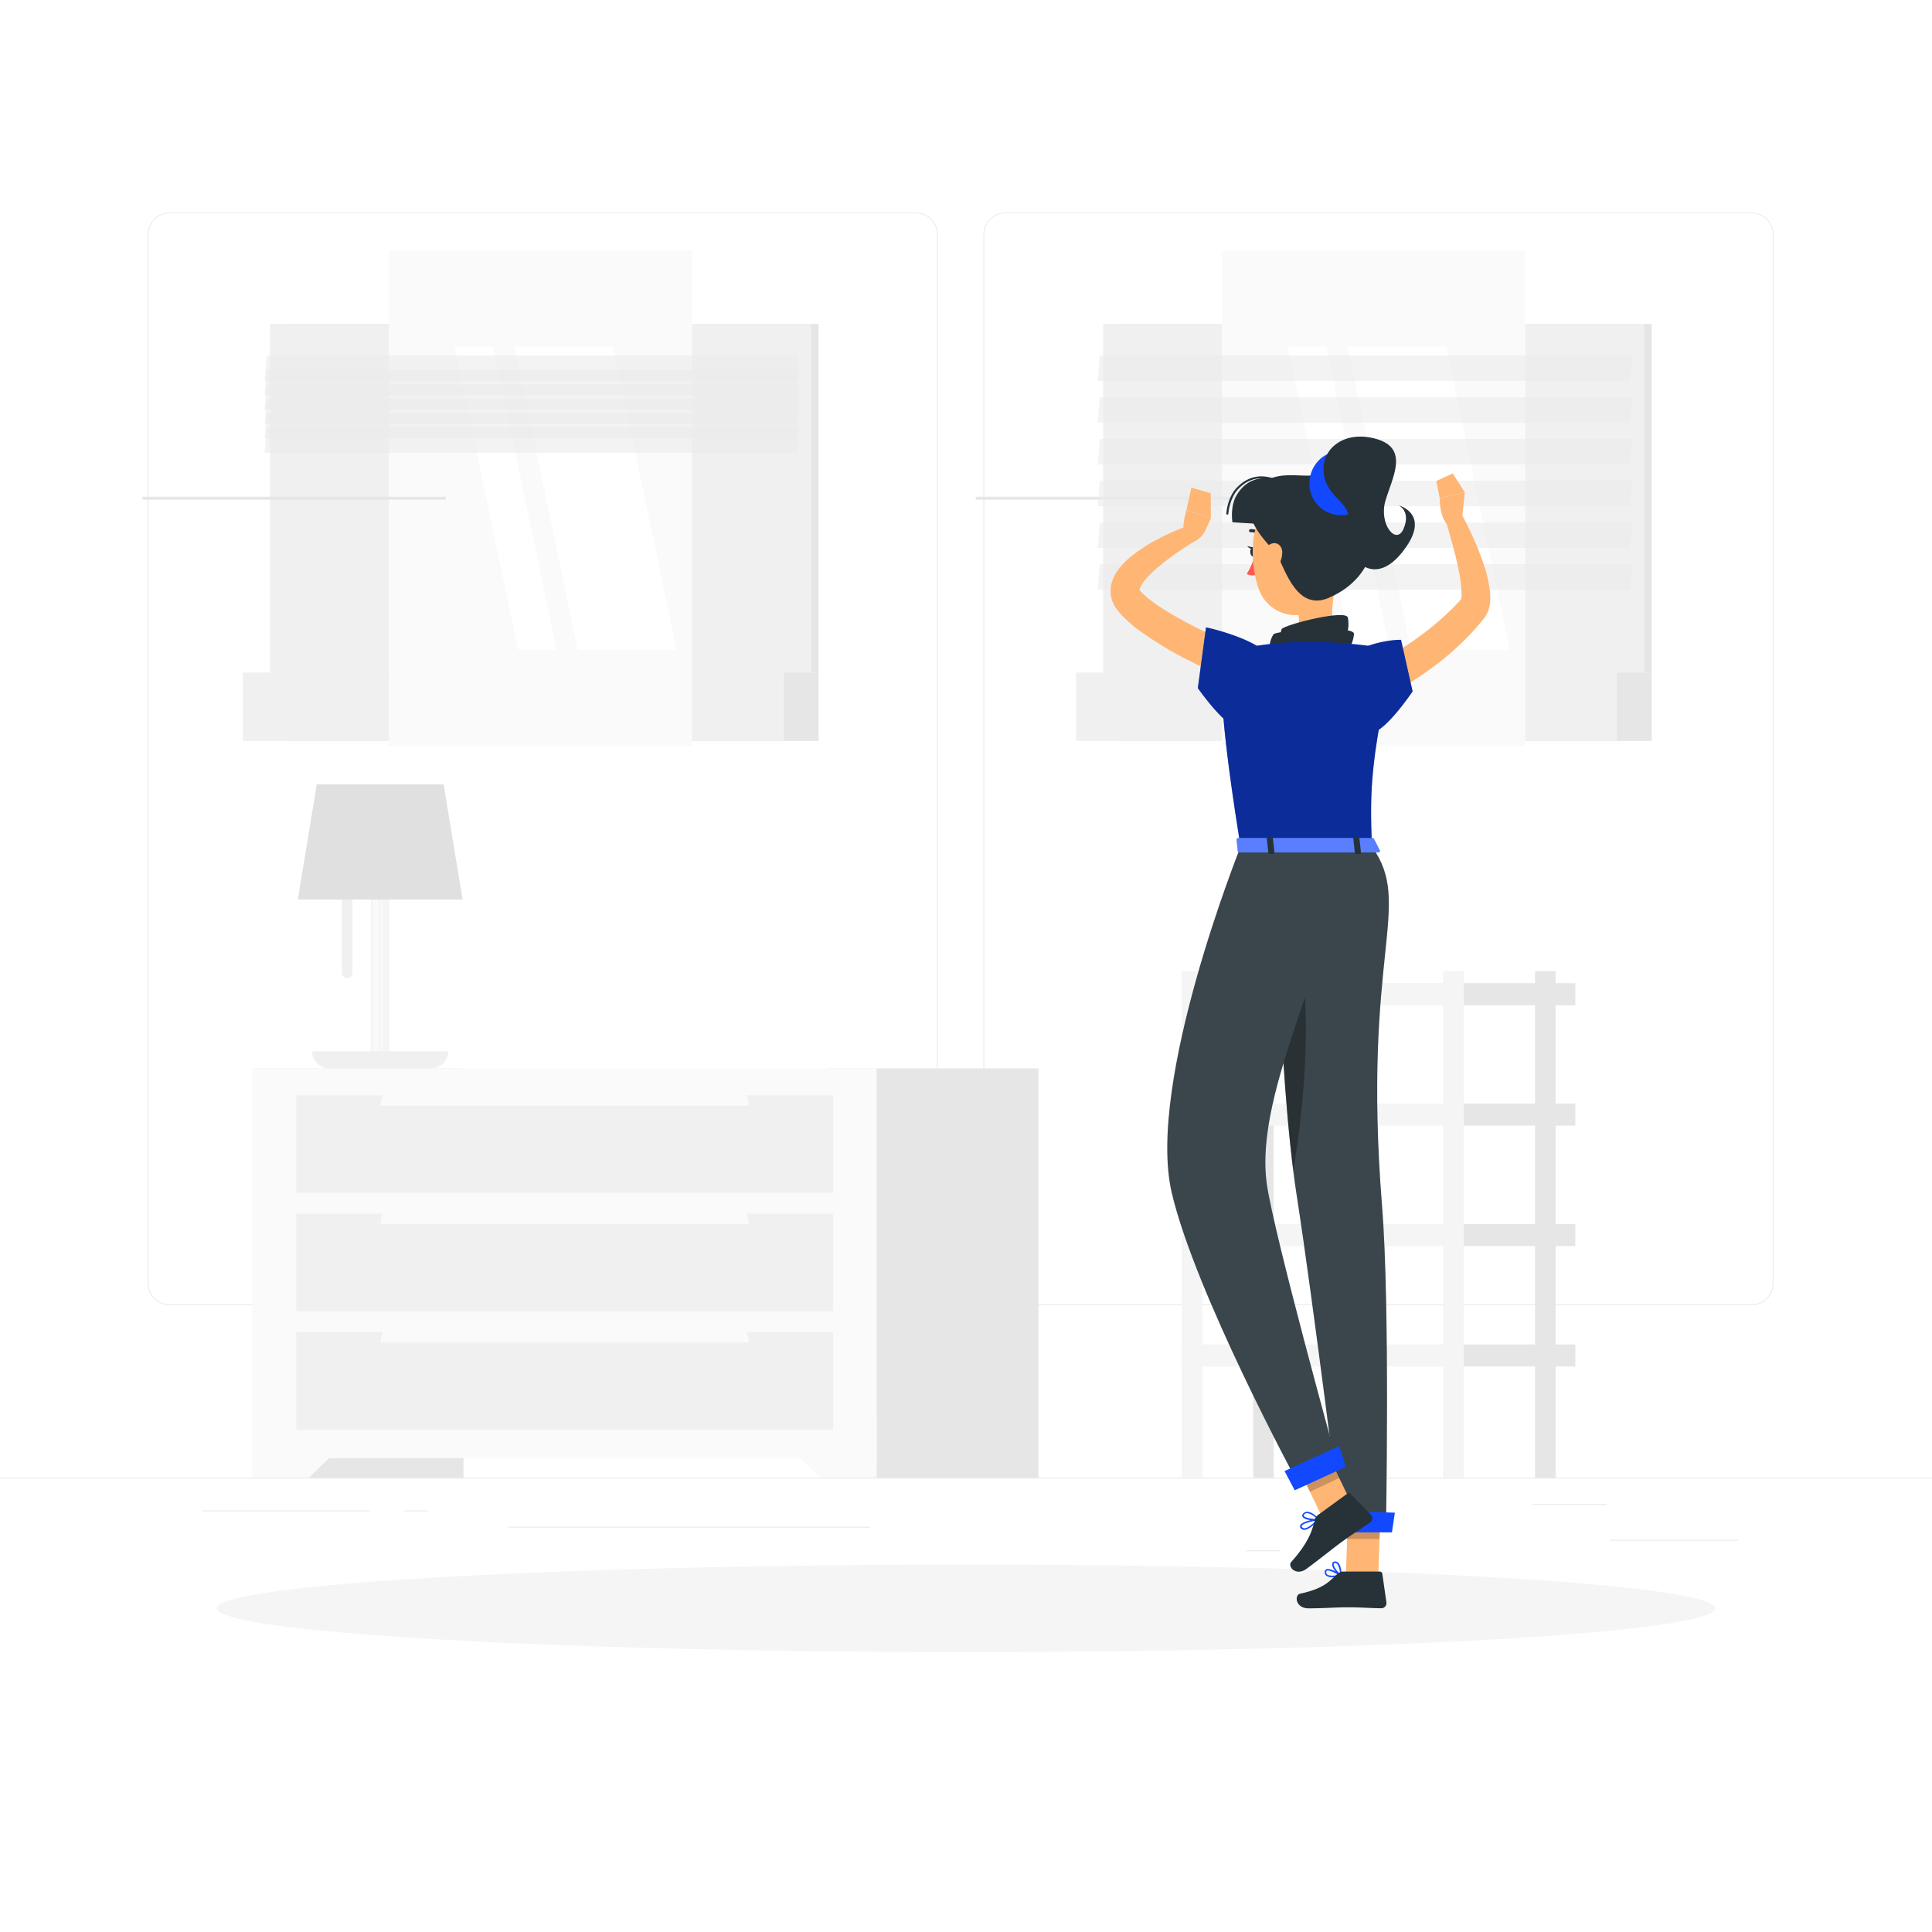 <?xml version="1.0" encoding="UTF-8" standalone="no"?>
<!DOCTYPE svg PUBLIC "-//W3C//DTD SVG 1.1//EN" "http://www.w3.org/Graphics/SVG/1.1/DTD/svg11.dtd">


<svg class="animated" id="freepik_stories-no-data" xmlns="http://www.w3.org/2000/svg" viewBox="0 0 500 500"
     version="1.1" xmlns:xlink="http://www.w3.org/1999/xlink" xmlns:svgjs="http://svgjs.com/svgjs">
    <style>
        svg#freepik_stories-no-data:not(.animated) .animable {opacity: 0;}svg#freepik_stories-no-data.animated #freepik--background-complete--inject-3 {animation: 1.4s 1 forwards cubic-bezier(.36,-0.01,.5,1.38) slideLeft;animation-delay: 0s;}svg#freepik_stories-no-data.animated #eln9jv7lwinf {animation: 0.5s 1 forwards linear slideDown;animation-delay: 0.4s;opacity: 0}svg#freepik_stories-no-data.animated #eld5ktvhvo4n {animation: 0.5s 1 forwards linear slideDown;animation-delay: 0.02s;opacity: 0}svg#freepik_stories-no-data.animated #elbjljfbbp25e {animation: 0.5s 1 forwards linear slideDown;animation-delay: 0.04s;opacity: 0}svg#freepik_stories-no-data.animated #elxs7jkfs6tu {animation: 0.5s 1 forwards linear slideDown;animation-delay: 0.06s;opacity: 0}svg#freepik_stories-no-data.animated #el2diny01kmsl {animation: 0.5s 1 forwards linear slideDown;animation-delay: 0.08s;opacity: 0}svg#freepik_stories-no-data.animated #elvulkf2dy6w {animation: 0.5s 1 forwards linear slideDown;animation-delay: 0.1s;opacity: 0}svg#freepik_stories-no-data.animated #elnqk8t3z95tr {animation: 0.5s 1 forwards linear slideDown;animation-delay: 0.12s;opacity: 0}svg#freepik_stories-no-data.animated #el7e05boe39i {animation: 0.5s 1 forwards linear slideDown;animation-delay: 0.14s;opacity: 0}svg#freepik_stories-no-data.animated #elyq6mwvo2gpk {animation: 0.5s 1 forwards linear slideDown;animation-delay: 0.16s;opacity: 0}svg#freepik_stories-no-data.animated #elnmwl9x5wkzl {animation: 0.5s 1 forwards linear slideDown;animation-delay: 0.18s;opacity: 0}svg#freepik_stories-no-data.animated #elpykwhe3do5i {animation: 0.5s 1 forwards linear slideDown;animation-delay: 0.2s;opacity: 0}svg#freepik_stories-no-data.animated #elct2vms1em6j {animation: 0.5s 1 forwards linear slideDown;animation-delay: 0.22s;opacity: 0}svg#freepik_stories-no-data.animated #elowxdq89utlb {animation: 0.5s 1 forwards linear slideDown;animation-delay: 0.24s;opacity: 0}svg#freepik_stories-no-data.animated #ele23qozk60z {animation: 0.5s 1 forwards linear slideDown;animation-delay: 0.26s;opacity: 0}svg#freepik_stories-no-data.animated #eljv22alq55wf {animation: 0.5s 1 forwards linear slideDown;animation-delay: 0.28s;opacity: 0}svg#freepik_stories-no-data.animated #el0pa1c0ipc3lm {animation: 0.5s 1 forwards linear slideDown;animation-delay: 0.3s;opacity: 0}svg#freepik_stories-no-data.animated #el1sc6y75i6i1 {animation: 0.5s 1 forwards linear slideDown;animation-delay: 0.32s;opacity: 0}svg#freepik_stories-no-data.animated #el8n5qvep3jep {animation: 0.5s 1 forwards linear slideDown;animation-delay: 0.34s;opacity: 0}svg#freepik_stories-no-data.animated #el8pkkkd9cfo {animation: 0.5s 1 forwards linear slideDown;animation-delay: 0.36s;opacity: 0}svg#freepik_stories-no-data.animated #el6y2bkcnscn7 {animation: 0.5s 1 forwards linear slideDown;animation-delay: 0.38s;opacity: 0}svg#freepik_stories-no-data.animated #ell9k9keg9o7n {animation: 0.5s 1 forwards linear slideDown;animation-delay: 0.4s;opacity: 0}svg#freepik_stories-no-data.animated #el9g8ppy1uvxo {animation: 0.5s 1 forwards linear slideDown;animation-delay: 0.42s;opacity: 0}svg#freepik_stories-no-data.animated #elnic2025qi7n {animation: 0.5s 1 forwards linear slideDown;animation-delay: 0.44s;opacity: 0}svg#freepik_stories-no-data.animated #eljynccnm4r1a {animation: 0.5s 1 forwards linear slideDown;animation-delay: 0.46s;opacity: 0}svg#freepik_stories-no-data.animated #elkj6b7uhyltc {animation: 0.5s 1 forwards linear slideDown;animation-delay: 0.48s;opacity: 0}svg#freepik_stories-no-data.animated #freepik--window-no-data--inject-3 {animation: 0.5s 1 forwards linear slideDown,3s Infinite  linear floating;animation-delay: 0.4s,0.9s;opacity: 0}svg#freepik_stories-no-data.animated #freepik--Character--inject-3 {animation: 0.6s 1 forwards cubic-bezier(.36,-0.01,.5,1.38) slideUp;animation-delay: 0s;}            @keyframes slideLeft {                0% {                    opacity: 0;                    transform: translateX(-30px);                }                100% {                    opacity: 1;                    transform: translateX(0);                }            }                    @keyframes slideDown {                0% {                    opacity: 0;                    transform: translateY(-30px);                }                100% {                    opacity: 1;                    transform: translateY(0);                }            }                    @keyframes floating {                0% {                    opacity: 1;                    transform: translateY(0px);                }                50% {                    transform: translateY(-10px);                }                100% {                    opacity: 1;                    transform: translateY(0px);                }            }                    @keyframes slideUp {                0% {                    opacity: 0;                    transform: translateY(30px);                }                100% {                    opacity: 1;                    transform: inherit;                }            }
    </style>
    <g id="freepik--background-complete--inject-3" class="animable" style="transform-origin: 250px 228.23px;">
    <rect y="382.4" width="500" height="0.25" style="fill: rgb(235, 235, 235); transform-origin: 250px 382.525px;"
          id="elbhgl3e80tdp" class="animable"></rect>
    <rect x="416.78" y="398.49" width="33.12" height="0.25"
          style="fill: rgb(235, 235, 235); transform-origin: 433.34px 398.615px;" id="el74kqnfp3veo"
          class="animable"></rect>
    <rect x="322.53" y="401.21" width="8.69" height="0.25"
          style="fill: rgb(235, 235, 235); transform-origin: 326.875px 401.335px;" id="elufnd35lihrk"
          class="animable"></rect>
    <rect x="396.59" y="389.21" width="19.19" height="0.25"
          style="fill: rgb(235, 235, 235); transform-origin: 406.185px 389.335px;" id="ellepj99qnese"
          class="animable"></rect>
    <rect x="52.46" y="390.89" width="43.19" height="0.25"
          style="fill: rgb(235, 235, 235); transform-origin: 74.055px 391.015px;" id="elvv5ocyqljla"
          class="animable"></rect>
    <rect x="104.56" y="390.89" width="6.33" height="0.25"
          style="fill: rgb(235, 235, 235); transform-origin: 107.725px 391.015px;" id="elxu8g8i2eb3d"
          class="animable"></rect>
    <rect x="131.47" y="395.11" width="93.68" height="0.25"
          style="fill: rgb(235, 235, 235); transform-origin: 178.31px 395.235px;" id="el0d0gu1h3mhsc"
          class="animable"></rect>
    <path
        d="M237,337.8H43.91a5.71,5.71,0,0,1-5.7-5.71V60.66A5.71,5.71,0,0,1,43.91,55H237a5.71,5.71,0,0,1,5.71,5.71V332.09A5.71,5.71,0,0,1,237,337.8ZM43.91,55.2a5.46,5.46,0,0,0-5.45,5.46V332.09a5.46,5.46,0,0,0,5.45,5.46H237a5.47,5.47,0,0,0,5.46-5.46V60.66A5.47,5.47,0,0,0,237,55.2Z"
        style="fill: rgb(235, 235, 235); transform-origin: 140.46px 196.4px;" id="elmjdma1qn0b"
        class="animable"></path>
    <path
        d="M453.31,337.8H260.21a5.72,5.72,0,0,1-5.71-5.71V60.66A5.72,5.72,0,0,1,260.21,55h193.1A5.71,5.71,0,0,1,459,60.66V332.09A5.71,5.71,0,0,1,453.31,337.8ZM260.21,55.2a5.47,5.47,0,0,0-5.46,5.46V332.09a5.47,5.47,0,0,0,5.46,5.46h193.1a5.47,5.47,0,0,0,5.46-5.46V60.66a5.47,5.47,0,0,0-5.46-5.46Z"
        style="fill: rgb(235, 235, 235); transform-origin: 356.75px 196.4px;" id="elap45bj80abs"
        class="animable"></path>
    <g id="elb72bp5s2lxr">
        <rect x="289.69" y="83.83" width="137.78" height="90.23"
              style="fill: rgb(230, 230, 230); transform-origin: 358.58px 128.945px; transform: rotate(180deg);"
              class="animable"></rect>
    </g>
    <g id="el9m8kynmlvhb">
        <rect x="285.49" y="83.83" width="140.02" height="90.23"
              style="fill: rgb(240, 240, 240); transform-origin: 355.5px 128.945px; transform: rotate(180deg);"
              class="animable"></rect>
    </g>
    <g id="elpamdmierz9p">
        <rect x="289.69" y="174.06" width="137.78" height="17.71"
              style="fill: rgb(230, 230, 230); transform-origin: 358.58px 182.915px; transform: rotate(180deg);"
              class="animable"></rect>
    </g>
    <g id="el1vjkbqozolc">
        <rect x="278.48" y="174.06" width="140.02" height="17.71"
              style="fill: rgb(240, 240, 240); transform-origin: 348.49px 182.915px; transform: rotate(180deg);"
              class="animable"></rect>
    </g>
    <g id="elti8gl3ly2fk">
        <rect x="316.27" y="64.82" width="78.46" height="128.25"
              style="fill: rgb(250, 250, 250); transform-origin: 355.5px 128.945px; transform: rotate(90deg);"
              class="animable"></rect>
    </g>
    <polygon points="390.7 168.17 374.32 89.72 348.76 89.72 365.14 168.17 390.7 168.17"
             style="fill: rgb(255, 255, 255); transform-origin: 369.73px 128.945px;" id="eld9a2jzy7s4g"
             class="animable"></polygon>
    <path
        d="M416.9,162.32a.42.42,0,0,0,.42-.43V93.55a.42.42,0,0,0-.42-.42.41.41,0,0,0-.42.42v68.34A.42.42,0,0,0,416.9,162.32Z"
        style="fill: rgb(240, 240, 240); transform-origin: 416.9px 127.725px;" id="elfzxnnq8e8hk"
        class="animable"></path>
    <polygon points="359.65 168.17 343.27 89.72 333.3 89.72 349.69 168.17 359.65 168.17"
             style="fill: rgb(255, 255, 255); transform-origin: 346.475px 128.945px;" id="ell0rw58alygp"
             class="animable"></polygon>
    <g id="el1r76ynt7oj6">
        <rect x="252.52" y="128.57" width="78.46" height="0.75"
              style="fill: rgb(230, 230, 230); transform-origin: 291.75px 128.945px; transform: rotate(90deg);"
              class="animable"></rect>
    </g>
    <g id="elordl6m8vapa">
        <polygon points="284.1 98.59 421.88 98.59 422.42 92 284.64 92 284.1 98.59"
                 style="fill: rgb(235, 235, 235); opacity: 0.6; transform-origin: 353.26px 95.295px;"
                 class="animable"></polygon>
    </g>
    <g id="elr4ofc3f8par">
        <polygon points="284.1 109.39 421.88 109.39 422.42 102.81 284.64 102.81 284.1 109.39"
                 style="fill: rgb(235, 235, 235); opacity: 0.6; transform-origin: 353.26px 106.1px;"
                 class="animable"></polygon>
    </g>
    <g id="eldh6v955zvqs">
        <polygon points="284.1 120.19 421.88 120.19 422.42 113.61 284.64 113.61 284.1 120.19"
                 style="fill: rgb(235, 235, 235); opacity: 0.6; transform-origin: 353.26px 116.9px;"
                 class="animable"></polygon>
    </g>
    <g id="el1a8yiqm2osc">
        <polygon points="284.1 131 421.88 131 422.42 124.41 284.64 124.41 284.1 131"
                 style="fill: rgb(235, 235, 235); opacity: 0.6; transform-origin: 353.26px 127.705px;"
                 class="animable"></polygon>
    </g>
    <g id="el07eti2ub4ijd">
        <polygon points="284.1 141.8 421.88 141.8 422.42 135.21 284.64 135.21 284.1 141.8"
                 style="fill: rgb(235, 235, 235); opacity: 0.6; transform-origin: 353.26px 138.505px;"
                 class="animable"></polygon>
    </g>
    <g id="el22rphxin8n1">
        <polygon points="284.1 152.6 421.88 152.6 422.42 146.01 284.64 146.01 284.1 152.6"
                 style="fill: rgb(235, 235, 235); opacity: 0.6; transform-origin: 353.26px 149.305px;"
                 class="animable"></polygon>
    </g>
    <rect x="378.8" y="316.78" width="28.89" height="5.7"
          style="fill: rgb(230, 230, 230); transform-origin: 393.245px 319.63px;" id="el0e3174gnt8d"
          class="animable"></rect>
    <g id="el5gvtf9qt1q7">
        <rect x="324.31" y="251.33" width="5.33" height="131.07"
              style="fill: rgb(230, 230, 230); transform-origin: 326.975px 316.865px; transform: rotate(180deg);"
              class="animable"></rect>
    </g>
    <g id="eljn9ld9ts8kn">
        <rect x="305.84" y="316.78" width="72.96" height="5.7"
              style="fill: rgb(245, 245, 245); transform-origin: 342.32px 319.63px; transform: rotate(180deg);"
              class="animable"></rect>
    </g>
    <rect x="378.8" y="347.95" width="28.89" height="5.7"
          style="fill: rgb(230, 230, 230); transform-origin: 393.245px 350.8px;" id="elgmovw85xe7"
          class="animable"></rect>
    <g id="elfflv25cyg6s">
        <rect x="305.84" y="347.95" width="72.96" height="5.7"
              style="fill: rgb(245, 245, 245); transform-origin: 342.32px 350.8px; transform: rotate(180deg);"
              class="animable"></rect>
    </g>
    <rect x="378.8" y="254.45" width="28.89" height="5.7"
          style="fill: rgb(230, 230, 230); transform-origin: 393.245px 257.3px;" id="el2guha03hg55"
          class="animable"></rect>
    <g id="eldawlnngsfb6">
        <rect x="305.84" y="254.45" width="72.96" height="5.7"
              style="fill: rgb(245, 245, 245); transform-origin: 342.32px 257.3px; transform: rotate(180deg);"
              class="animable"></rect>
    </g>
    <rect x="378.8" y="285.61" width="28.89" height="5.7"
          style="fill: rgb(230, 230, 230); transform-origin: 393.245px 288.46px;" id="el6t2s4w92rz7"
          class="animable"></rect>
    <g id="elyy8o4glnhf8">
        <rect x="305.84" y="285.61" width="72.96" height="5.7"
              style="fill: rgb(245, 245, 245); transform-origin: 342.32px 288.46px; transform: rotate(180deg);"
              class="animable"></rect>
    </g>
    <g id="elryp8c1c7wlb">
        <rect x="397.27" y="251.33" width="5.33" height="131.07"
              style="fill: rgb(230, 230, 230); transform-origin: 399.935px 316.865px; transform: rotate(180deg);"
              class="animable"></rect>
    </g>
    <g id="elpwiolef49i">
        <rect x="373.47" y="251.33" width="5.33" height="131.07"
              style="fill: rgb(245, 245, 245); transform-origin: 376.135px 316.865px; transform: rotate(180deg);"
              class="animable"></rect>
    </g>
    <g id="el849uvpcr4gg">
        <rect x="305.84" y="251.33" width="5.33" height="131.07"
              style="fill: rgb(245, 245, 245); transform-origin: 308.505px 316.865px; transform: rotate(180deg);"
              class="animable"></rect>
    </g>
    <g id="el3s838tfwqrw">
        <rect x="65.37" y="276.51" width="54.58" height="105.89"
              style="fill: rgb(230, 230, 230); transform-origin: 92.66px 329.455px; transform: rotate(180deg);"
              class="animable"></rect>
    </g>
    <polygon points="79.95 382.4 65.37 382.4 65.37 367.78 95.23 367.78 79.95 382.4"
             style="fill: rgb(250, 250, 250); transform-origin: 80.3px 375.09px;" id="el252dvuiczhki"
             class="animable"></polygon>
    <g id="el5th58tams7s">
        <rect x="214.18" y="276.51" width="54.58" height="105.89"
              style="fill: rgb(230, 230, 230); transform-origin: 241.47px 329.455px; transform: rotate(180deg);"
              class="animable"></rect>
    </g>
    <g id="el8aqrndo98nr">
        <rect x="65.37" y="276.51" width="161.53" height="100.86"
              style="fill: rgb(250, 250, 250); transform-origin: 146.135px 326.94px; transform: rotate(180deg);"
              class="animable"></rect>
    </g>
    <polygon points="212.33 382.4 226.9 382.4 226.9 367.78 197.05 367.78 212.33 382.4"
             style="fill: rgb(250, 250, 250); transform-origin: 211.975px 375.09px;" id="elm21c4kqinaf"
             class="animable"></polygon>
    <g id="elkj5y3moayb">
        <rect x="76.68" y="314.09" width="138.92" height="25.24"
              style="fill: rgb(240, 240, 240); transform-origin: 146.14px 326.71px; transform: rotate(180deg);"
              class="animable"></rect>
    </g>
    <g id="elole9xn2ut4m">
        <rect x="76.68" y="344.73" width="138.92" height="25.24"
              style="fill: rgb(240, 240, 240); transform-origin: 146.14px 357.35px; transform: rotate(180deg);"
              class="animable"></rect>
    </g>
    <g id="eligpnkuhkrh">
        <path
            d="M103.08,311.9h86.11a4.58,4.58,0,0,1,4.58,4.58v.31a0,0,0,0,1,0,0H98.51a0,0,0,0,1,0,0v-.31A4.58,4.58,0,0,1,103.08,311.9Z"
            style="fill: rgb(250, 250, 250); transform-origin: 146.14px 314.345px; transform: rotate(180deg);"
            class="animable"></path>
    </g>
    <g id="elmjup7w23i4g">
        <rect x="76.68" y="283.46" width="138.92" height="25.24"
              style="fill: rgb(240, 240, 240); transform-origin: 146.14px 296.08px; transform: rotate(180deg);"
              class="animable"></rect>
    </g>
    <g id="elmkckc3u2vp8">
        <path
            d="M103.08,281.27h86.11a4.58,4.58,0,0,1,4.58,4.58v.31a0,0,0,0,1,0,0H98.51a0,0,0,0,1,0,0v-.31A4.58,4.58,0,0,1,103.08,281.27Z"
            style="fill: rgb(250, 250, 250); transform-origin: 146.14px 283.715px; transform: rotate(180deg);"
            class="animable"></path>
    </g>
    <g id="el3ms2l1x2dr3">
        <path
            d="M103.08,342.54h86.11a4.58,4.58,0,0,1,4.58,4.58v.31a0,0,0,0,1,0,0H98.51a0,0,0,0,1,0,0v-.31A4.58,4.58,0,0,1,103.08,342.54Z"
            style="fill: rgb(250, 250, 250); transform-origin: 146.14px 344.985px; transform: rotate(180deg);"
            class="animable"></path>
    </g>
    <g id="elc6sozllfpqf">
        <rect x="74.07" y="83.83" width="137.78" height="90.23"
              style="fill: rgb(230, 230, 230); transform-origin: 142.96px 128.945px; transform: rotate(180deg);"
              class="animable"></rect>
    </g>
    <g id="ela9ecrlffllo">
        <rect x="69.86" y="83.83" width="140.02" height="90.23"
              style="fill: rgb(240, 240, 240); transform-origin: 139.87px 128.945px; transform: rotate(180deg);"
              class="animable"></rect>
    </g>
    <g id="el4976jat02">
        <rect x="74.07" y="174.06" width="137.78" height="17.71"
              style="fill: rgb(230, 230, 230); transform-origin: 142.96px 182.915px; transform: rotate(180deg);"
              class="animable"></rect>
    </g>
    <g id="elaq9lmyxx2rm">
        <rect x="62.86" y="174.06" width="140.02" height="17.71"
              style="fill: rgb(240, 240, 240); transform-origin: 132.87px 182.915px; transform: rotate(180deg);"
              class="animable"></rect>
    </g>
    <g id="el3kk8zd4w6xx">
        <rect x="100.65" y="64.82" width="78.46" height="128.25"
              style="fill: rgb(250, 250, 250); transform-origin: 139.88px 128.945px; transform: rotate(90deg);"
              class="animable"></rect>
    </g>
    <polygon points="175.08 168.17 158.7 89.72 133.14 89.72 149.52 168.17 175.08 168.17"
             style="fill: rgb(255, 255, 255); transform-origin: 154.11px 128.945px;" id="el7zwsbzv4r4a"
             class="animable"></polygon>
    <path
        d="M201.27,162.32a.42.42,0,0,0,.42-.43V93.55a.41.41,0,0,0-.42-.42.42.42,0,0,0-.42.42v68.34A.42.42,0,0,0,201.27,162.32Z"
        style="fill: rgb(240, 240, 240); transform-origin: 201.27px 127.725px;" id="elopnzd078rs9"
        class="animable"></path>
    <polygon points="144.03 168.17 127.65 89.72 117.68 89.72 134.06 168.17 144.03 168.17"
             style="fill: rgb(255, 255, 255); transform-origin: 130.855px 128.945px;" id="eldoygk89yyp5"
             class="animable"></polygon>
    <g id="eltp5hmthk0c9">
        <rect x="36.9" y="128.57" width="78.46" height="0.75"
              style="fill: rgb(230, 230, 230); transform-origin: 76.13px 128.945px; transform: rotate(90deg);"
              class="animable"></rect>
    </g>
    <g id="elisbw96nrkym">
        <polygon points="68.47 98.59 206.25 98.59 206.79 92 69.01 92 68.47 98.59"
                 style="fill: rgb(235, 235, 235); opacity: 0.6; transform-origin: 137.63px 95.295px;"
                 class="animable"></polygon>
    </g>
    <g id="elogw983kd6on">
        <polygon points="68.47 102.31 206.25 102.31 206.79 95.72 69.01 95.72 68.47 102.31"
                 style="fill: rgb(235, 235, 235); opacity: 0.6; transform-origin: 137.63px 99.015px;"
                 class="animable"></polygon>
    </g>
    <g id="elvt8xlkn31rp">
        <polygon points="68.47 106.02 206.25 106.02 206.79 99.44 69.01 99.44 68.47 106.02"
                 style="fill: rgb(235, 235, 235); opacity: 0.6; transform-origin: 137.63px 102.73px;"
                 class="animable"></polygon>
    </g>
    <g id="elixpou6k83di">
        <polygon points="68.47 109.74 206.25 109.74 206.79 103.15 69.01 103.15 68.47 109.74"
                 style="fill: rgb(235, 235, 235); opacity: 0.6; transform-origin: 137.63px 106.445px;"
                 class="animable"></polygon>
    </g>
    <g id="eljune7fq6no">
        <polygon points="68.47 113.45 206.25 113.45 206.79 106.87 69.01 106.87 68.47 113.45"
                 style="fill: rgb(235, 235, 235); opacity: 0.6; transform-origin: 137.63px 110.16px;"
                 class="animable"></polygon>
    </g>
    <g id="el3ibaunztjs8">
        <polygon points="68.47 117.17 206.25 117.17 206.79 110.58 69.01 110.58 68.47 117.17"
                 style="fill: rgb(235, 235, 235); opacity: 0.6; transform-origin: 137.63px 113.875px;"
                 class="animable"></polygon>
    </g>
    <g id="el0rqb8xgqit">
        <rect x="96.01" y="220.18" width="4.76" height="53.09"
              style="fill: rgb(245, 245, 245); transform-origin: 98.39px 246.725px; transform: rotate(180deg);"
              class="animable"></rect>
    </g>
    <g id="elv2w42eewdhr">
        <rect x="96.63" y="220.14" width="1.35" height="53.09"
              style="fill: rgb(250, 250, 250); transform-origin: 97.305px 246.685px; transform: rotate(180deg);"
              class="animable"></rect>
    </g>
    <g id="elx41dh4sk92j">
        <rect x="98.54" y="220.14" width="0.53" height="53.09"
              style="fill: rgb(250, 250, 250); transform-origin: 98.805px 246.685px; transform: rotate(180deg);"
              class="animable"></rect>
    </g>
    <g id="elg22zgbs50dw">
        <path
            d="M80.76,272.06H116a0,0,0,0,1,0,0v0a4.44,4.44,0,0,1-4.44,4.44H85.21a4.44,4.44,0,0,1-4.44-4.44v0A0,0,0,0,1,80.76,272.06Z"
            style="fill: rgb(240, 240, 240); transform-origin: 98.38px 274.28px; transform: rotate(180deg);"
            class="animable"></path>
    </g>
    <path
        d="M89.84,253.14h0a1.38,1.38,0,0,0,1.37-1.37V217a1.37,1.37,0,0,0-1.37-1.37h0A1.37,1.37,0,0,0,88.46,217v34.81A1.38,1.38,0,0,0,89.84,253.14Z"
        style="fill: rgb(240, 240, 240); transform-origin: 89.835px 234.385px;" id="elrr2efp7s3ta"
        class="animable"></path>
    <polygon points="77.07 232.8 119.72 232.8 114.81 203 81.98 203 77.07 232.8"
             style="fill: rgb(224, 224, 224); transform-origin: 98.395px 217.9px;" id="eltbtt7qr39ok"
             class="animable"></polygon>
</g>
<g id="freepik--Shadow--inject-3" class="animable" style="transform-origin: 250px 416.24px;">
    <ellipse id="freepik--path--inject-3" cx="250" cy="416.24" rx="193.89" ry="11.32"
             style="fill: rgb(245, 245, 245); transform-origin: 250px 416.24px;" class="animable"></ellipse>
</g>
<g id="freepik--window-no-data--inject-3" class="animable animator-active"
   style="transform-origin: 224.924px 233.29px;">
    <g id="eln9jv7lwinf">
        <rect x="103.78" y="202.37" width="1" height="18.49"
              style="fill: rgb(18, 73, 255); transform-origin: 104.28px 211.615px; transform: rotate(-4.12deg);"
              class="animable"></rect>
    </g>
    <g id="eld5ktvhvo4n">
        <rect x="105.38" y="230.35" width="1" height="6.96"
              style="fill: rgb(18, 73, 255); transform-origin: 105.88px 233.83px; transform: rotate(-4.12deg);"
              class="animable"></rect>
    </g>
    <path
        d="M337.71,315.16H123.55a9.65,9.65,0,0,1-9.44-8.81L103.59,160.22a8.1,8.1,0,0,1,8.17-8.8H325.92a9.65,9.65,0,0,1,9.44,8.8l10.52,146.13A8.11,8.11,0,0,1,337.71,315.16Z"
        style="fill: rgb(18, 73, 255); transform-origin: 224.735px 233.29px;" id="elbjljfbbp25e"
        class="animable"></path>
    <path
        d="M338.53,315.16H124.37a9.65,9.65,0,0,1-9.44-8.81L104.41,160.22a8.1,8.1,0,0,1,8.17-8.8H326.74a9.65,9.65,0,0,1,9.44,8.8L346.7,306.35A8.1,8.1,0,0,1,338.53,315.16Z"
        style="fill: rgb(18, 73, 255); transform-origin: 225.555px 233.29px;" id="elxs7jkfs6tu"
        class="animable"></path>
    <g id="el2diny01kmsl">
        <path
            d="M338.53,315.16H124.37a9.65,9.65,0,0,1-9.44-8.81L104.41,160.22a8.1,8.1,0,0,1,8.17-8.8H326.74a9.65,9.65,0,0,1,9.44,8.8L346.7,306.35A8.1,8.1,0,0,1,338.53,315.16Z"
            style="fill: rgb(255, 255, 255); opacity: 0.5; transform-origin: 225.555px 233.29px;"
            class="animable"></path>
    </g>
    <path d="M327.06,155.82H112.9l-.72,0c-5.47.45-4.35,8.78,1.17,8.78H327.87c5.53,0,5.45-8.33-.09-8.78Z"
          style="fill: rgb(18, 73, 255); transform-origin: 220.288px 160.21px;" id="elvulkf2dy6w"
          class="animable"></path>
    <path
        d="M118.48,160.22a1.85,1.85,0,0,1-1.88,2,2.2,2.2,0,0,1-2.16-2,1.85,1.85,0,0,1,1.87-2A2.2,2.2,0,0,1,118.48,160.22Z"
        style="fill: rgb(250, 250, 250); transform-origin: 116.46px 160.22px;" id="elnqk8t3z95tr"
        class="animable"></path>
    <path
        d="M125.35,160.22a1.85,1.85,0,0,1-1.88,2,2.2,2.2,0,0,1-2.16-2,1.85,1.85,0,0,1,1.87-2A2.2,2.2,0,0,1,125.35,160.22Z"
        style="fill: rgb(250, 250, 250); transform-origin: 123.33px 160.22px;" id="el7e05boe39i"
        class="animable"></path>
    <path
        d="M132.21,160.22a1.85,1.85,0,0,1-1.87,2,2.19,2.19,0,0,1-2.16-2,1.84,1.84,0,0,1,1.87-2A2.2,2.2,0,0,1,132.21,160.22Z"
        style="fill: rgb(250, 250, 250); transform-origin: 130.195px 160.22px;" id="elyq6mwvo2gpk"
        class="animable"></path>
    <path
        d="M332.85,300.58H128a3.49,3.49,0,0,1-3.42-3.2l-8.65-120.17a2.92,2.92,0,0,1,3-3.19h204.9a3.48,3.48,0,0,1,3.42,3.19l8.66,120.17A2.94,2.94,0,0,1,332.85,300.58Z"
        style="fill: rgb(255, 255, 255); transform-origin: 225.92px 237.301px;" id="elnmwl9x5wkzl"
        class="animable"></path>
    <polygon points="246.53 254.8 243.19 208.48 233.09 202.4 205.28 202.4 209.06 254.8 246.53 254.8"
             style="fill: rgb(255, 255, 255); transform-origin: 225.905px 228.6px;" id="elpykwhe3do5i"
             class="animable"></polygon>
    <path
        d="M246.53,255.28H209.06a.48.48,0,0,1-.49-.45l-3.77-52.4a.47.47,0,0,1,.13-.36.48.48,0,0,1,.35-.16h27.81a.55.55,0,0,1,.25.07l10.1,6.08a.48.48,0,0,1,.24.38L247,254.76a.46.46,0,0,1-.13.37A.47.47,0,0,1,246.53,255.28Zm-37-1H246l-3.28-45.55L233,202.88H205.8Z"
        style="fill: rgb(18, 73, 255); transform-origin: 225.901px 228.595px;" id="elct2vms1em6j"
        class="animable"></path>
    <polygon points="243.19 208.48 233.09 202.4 236.8 210.46 243.19 208.48"
             style="fill: rgb(235, 235, 235); transform-origin: 238.14px 206.43px;" id="elowxdq89utlb"
             class="animable"></polygon>
    <path
        d="M236.8,210.94a.49.49,0,0,1-.44-.28l-3.71-8.06a.5.5,0,0,1,.11-.57.5.5,0,0,1,.58-.05l10.1,6.08a.5.5,0,0,1,.24.48.49.49,0,0,1-.34.4l-6.4,2Zm-2.61-7.32,2.87,6.25,5-1.53Z"
        style="fill: rgb(18, 73, 255); transform-origin: 238.144px 206.425px;" id="ele23qozk60z"
        class="animable"></path>
    <path d="M221,226a2,2,0,0,1-2,2.11,2.31,2.31,0,0,1-2.26-2.11,1.94,1.94,0,0,1,2-2.12A2.32,2.32,0,0,1,221,226Z"
          style="fill: rgb(18, 73, 255); transform-origin: 218.867px 225.994px;" id="eljv22alq55wf"
          class="animable"></path>
    <path
        d="M234.7,226a1.94,1.94,0,0,1-2,2.11,2.32,2.32,0,0,1-2.27-2.11,2,2,0,0,1,2-2.12A2.31,2.31,0,0,1,234.7,226Z"
        style="fill: rgb(18, 73, 255); transform-origin: 232.567px 225.996px;" id="el0pa1c0ipc3lm"
        class="animable"></path>
    <path
        d="M238.58,239.74a.49.49,0,0,1-.48-.45c-.25-3.41-5.59-6.18-11.9-6.18-4.19,0-7.95,1.25-9.81,3.25a3.74,3.74,0,0,0-1.14,2.86.49.49,0,0,1-1,.07,4.76,4.76,0,0,1,1.4-3.59c2-2.19,6.07-3.56,10.52-3.56,6.93,0,12.58,3.11,12.86,7.08a.48.48,0,0,1-.45.51Z"
        style="fill: rgb(18, 73, 255); transform-origin: 226.638px 235.948px;" id="el1sc6y75i6i1"
        class="animable"></path>
    <path
        d="M213.17,221.72a.51.51,0,0,1-.33-.13.49.49,0,0,1,0-.69l2.13-2.29a.49.49,0,0,1,.68,0,.48.48,0,0,1,0,.68l-2.13,2.29A.48.48,0,0,1,213.17,221.72Z"
        style="fill: rgb(18, 73, 255); transform-origin: 214.245px 220.096px;" id="el8n5qvep3jep"
        class="animable"></path>
    <path
        d="M237.58,221.72a.55.55,0,0,1-.33-.13l-2.45-2.29a.48.48,0,0,1,0-.69.49.49,0,0,1,.68,0l2.45,2.29a.48.48,0,0,1,0,.68A.52.52,0,0,1,237.58,221.72Z"
        style="fill: rgb(18, 73, 255); transform-origin: 236.362px 220.096px;" id="el8pkkkd9cfo"
        class="animable"></path>
    <path d="M202.26,265.15h2.26l3.26,4.34-.31-4.34h2.28l.56,7.84H208l-3.24-4.31.31,4.31h-2.28Z"
          style="fill: rgb(18, 73, 255); transform-origin: 206.285px 269.07px;" id="el6y2bkcnscn7"
          class="animable"></path>
    <path
        d="M211.33,269.07a3.8,3.8,0,0,1,.86-3,3.76,3.76,0,0,1,2.9-1.07,4.38,4.38,0,0,1,3.09,1.05,4.32,4.32,0,0,1,1.27,2.94,4.77,4.77,0,0,1-.3,2.25,3,3,0,0,1-1.24,1.37,4.16,4.16,0,0,1-2.14.49,5.25,5.25,0,0,1-2.23-.42,3.62,3.62,0,0,1-1.5-1.34A4.66,4.66,0,0,1,211.33,269.07Zm2.43,0a2.73,2.73,0,0,0,.56,1.7,1.59,1.59,0,0,0,1.24.52,1.38,1.38,0,0,0,1.17-.51A2.75,2.75,0,0,0,217,269a2.57,2.57,0,0,0-.56-1.62,1.64,1.64,0,0,0-1.25-.51,1.38,1.38,0,0,0-1.14.52A2.53,2.53,0,0,0,213.76,269.09Z"
        style="fill: rgb(18, 73, 255); transform-origin: 215.384px 269.047px;" id="ell9k9keg9o7n"
        class="animable"></path>
    <path
        d="M224.15,265.15h3.6a4.51,4.51,0,0,1,1.74.29,3.06,3.06,0,0,1,1.14.83,3.76,3.76,0,0,1,.71,1.25,6.3,6.3,0,0,1,.3,1.52,5.08,5.08,0,0,1-.15,1.95,2.8,2.8,0,0,1-.71,1.16,2.3,2.3,0,0,1-1,.62,5.6,5.6,0,0,1-1.43.22h-3.59Zm2.55,1.78.31,4.28h.59a2.45,2.45,0,0,0,1.07-.17,1,1,0,0,0,.46-.59,3.54,3.54,0,0,0,.08-1.36,2.72,2.72,0,0,0-.53-1.7,1.81,1.81,0,0,0-1.38-.46Z"
        style="fill: rgb(18, 73, 255); transform-origin: 227.912px 269.069px;" id="el9g8ppy1uvxo"
        class="animable"></path>
    <path d="M237.45,271.69H234.7l-.29,1.3h-2.47l2.38-7.84H237l3.51,7.84h-2.54Zm-.63-1.69-1.06-2.82L235.1,270Z"
          style="fill: rgb(18, 73, 255); transform-origin: 236.225px 269.07px;" id="elnic2025qi7n"
          class="animable"></path>
    <path d="M239.37,265.15h7.36l.14,1.94H244.4l.42,5.9H242.4l-.42-5.9h-2.47Z"
          style="fill: rgb(18, 73, 255); transform-origin: 243.12px 269.07px;" id="eljynccnm4r1a"
          class="animable"></path>
    <path d="M252.37,271.69h-2.75l-.29,1.3h-2.47l2.38-7.84h2.64l3.5,7.84h-2.53Zm-.63-1.69-1.07-2.82L250,270Z"
          style="fill: rgb(18, 73, 255); transform-origin: 251.12px 269.07px;" id="elkj6b7uhyltc"
          class="animable"></path>
</g>
<g id="freepik--Character--inject-3" class="animable" style="transform-origin: 336.555px 264.616px;">
    <path
        d="M353.69,173.08c.89-.45,2-1,2.94-1.57s2-1.12,3-1.72c1.95-1.21,3.93-2.4,5.8-3.72a76.94,76.94,0,0,0,10.52-8.66c.41-.38.77-.8,1.16-1.21l.57-.61.28-.3.14-.16s0,0,0,0l0,0c-.14.27,0,.19,0-.07a5.28,5.28,0,0,0,.15-1.09,30.6,30.6,0,0,0-.73-6.32c-.89-4.48-2.24-9.1-3.57-13.62l3.88-1.7a81.31,81.31,0,0,1,6.11,13.6,31.67,31.67,0,0,1,1.72,7.89,12,12,0,0,1-.08,2.51,7.71,7.71,0,0,1-1.22,3.29l-.17.23-.13.16-.15.19-.31.38-.62.75c-.41.49-.81,1-1.25,1.47A71.85,71.85,0,0,1,370.35,173c-2,1.48-4.12,2.9-6.29,4.19-1.07.65-2.16,1.27-3.27,1.88s-2.19,1.17-3.47,1.77Z"
        style="fill: rgb(255, 181, 115); transform-origin: 369.691px 156.585px;" id="elrhrnjlmji2l"
        class="animable"></path>
    <path
        d="M344.79,408.18a10.27,10.27,0,0,0,2.22-.3.22.22,0,0,0,.15-.16.21.21,0,0,0-.09-.2c-.29-.19-2.83-1.83-3.81-1.39a.68.68,0,0,0-.39.56,1.13,1.13,0,0,0,.33,1.05A2.35,2.35,0,0,0,344.79,408.18Zm1.65-.58c-1.45.29-2.55.24-3-.15a.77.77,0,0,1-.2-.71.3.3,0,0,1,.17-.25C343.94,406.26,345.41,407,346.44,407.6Z"
        style="fill: rgb(18, 73, 255); transform-origin: 345.004px 407.122px;" id="elf4vm3xnwvgp"
        class="animable"></path>
    <path
        d="M347,407.88l.1,0a.21.21,0,0,0,.1-.17c0-.11,0-2.52-.92-3.32a1,1,0,0,0-.84-.27.69.69,0,0,0-.67.55c-.19,1,1.33,2.75,2.13,3.21A.18.18,0,0,0,347,407.88Zm-1.43-3.39a.66.66,0,0,1,.44.17,4.53,4.53,0,0,1,.78,2.64c-.8-.64-1.75-2-1.63-2.57,0-.09.07-.21.32-.24Z"
        style="fill: rgb(18, 73, 255); transform-origin: 345.977px 405.998px;" id="elytg7vn77o8e"
        class="animable"></path>
    <path
        d="M346.22,148.07c-1,5-3,15,.45,18.35,0,0-1.36,5-10.59,5-10.16,0-4.85-5-4.85-5,5.54-1.32,5.39-5.43,4.43-9.3Z"
        style="fill: rgb(255, 181, 115); transform-origin: 338.257px 159.745px;" id="elyp3kbrfhldr"
        class="animable"></path>
    <path
        d="M329.28,168.42c-1.59.22-.23-3.91.41-4.34,1.5-1,20.86-2.39,20.73,0-.08,1-.56,3-1.4,3.66S343.2,166.34,329.28,168.42Z"
        style="fill: rgb(38, 50, 56); transform-origin: 339.479px 165.594px;" id="elgucd02u7wb7"
        class="animable"></path>
    <path
        d="M332.44,167c-1.27.43-1.15-3.73-.72-4.23,1-1.16,16.67-5.18,17.13-2.91.18,1,.27,3-.27,3.71S343.44,163.11,332.44,167Z"
        style="fill: rgb(38, 50, 56); transform-origin: 340.206px 163.104px;" id="elu7ca9kuz76o"
        class="animable"></path>
    <path
        d="M326.61,139.11a.4.4,0,0,1-.33-.15,3.18,3.18,0,0,0-2.59-1.23.39.39,0,0,1-.44-.35.4.4,0,0,1,.35-.43,3.91,3.91,0,0,1,3.29,1.51.4.4,0,0,1-.05.56A.5.5,0,0,1,326.61,139.11Z"
        style="fill: rgb(38, 50, 56); transform-origin: 325.115px 138.028px;" id="elwxf8tqbh23"
        class="animable"></path>
    <path d="M324.67,144a17.91,17.91,0,0,1-2,4.53,2.9,2.9,0,0,0,2.44.21Z"
          style="fill: rgb(255, 86, 82); transform-origin: 323.89px 146.458px;" id="elda8hbsj42v7"
          class="animable"></path>
    <path d="M325.16,142.79c.07.67-.24,1.25-.68,1.29s-.85-.46-.91-1.14.24-1.25.67-1.29S325.09,142.11,325.16,142.79Z"
          style="fill: rgb(38, 50, 56); transform-origin: 324.366px 142.865px;" id="elf8zgu3o5tg6"
          class="animable"></path>
    <path d="M324.44,141.67l-1.66-.31S323.73,142.54,324.44,141.67Z"
          style="fill: rgb(38, 50, 56); transform-origin: 323.61px 141.675px;" id="eldlbw4rxe0hr"
          class="animable"></path>
    <polygon points="356.7 407.69 348.32 407.69 348.98 388.29 357.36 388.29 356.7 407.69"
             style="fill: rgb(255, 181, 115); transform-origin: 352.84px 397.99px;" id="eln4cevcvawle"
             class="animable"></polygon>
    <path
        d="M347.66,406.72h9.41a.66.66,0,0,1,.67.57l1.07,7.44a1.34,1.34,0,0,1-1.34,1.49c-3.28-.05-4.86-.25-9-.25-2.55,0-6.27.27-9.78.27s-3.71-3.48-2.24-3.79c6.56-1.42,7.6-3.36,9.81-5.22A2.21,2.21,0,0,1,347.66,406.72Z"
        style="fill: rgb(38, 50, 56); transform-origin: 347.203px 411.48px;" id="elkgg8g6ivi7m"
        class="animable"></path>
    <g id="elqjh6k0cwkor">
        <g style="opacity: 0.2; transform-origin: 353px 393.29px;" class="animable">
            <polygon points="357.36 388.29 348.98 388.29 348.64 398.29 357.02 398.29 357.36 388.29"
                     id="elnzavf2pcmgp" class="animable" style="transform-origin: 353px 393.29px;"></polygon>
        </g>
    </g>
    <path
        d="M323.37,178a162.48,162.48,0,0,1-15.05-6.75,91.24,91.24,0,0,1-14.4-8.77,34.31,34.31,0,0,1-3.42-3.07c-.28-.3-.56-.58-.83-.93a11.32,11.32,0,0,1-.88-1.13,7.9,7.9,0,0,1-1.34-3.61,8.22,8.22,0,0,1,.49-3.62,10.64,10.64,0,0,1,1.41-2.6,18.13,18.13,0,0,1,3.39-3.52,42,42,0,0,1,7.3-4.67c1.24-.66,2.5-1.25,3.78-1.8s2.54-1.07,3.91-1.54l1.77,3.85c-4.36,2.75-8.88,5.78-12.2,9.16a13.86,13.86,0,0,0-1.95,2.49c-.48.79-.47,1.38-.39,1.33s0,0,.14.1l.4.43c.15.18.36.36.55.55a25.62,25.62,0,0,0,2.69,2.16,62.92,62.92,0,0,0,6.44,4c2.25,1.26,4.57,2.45,6.93,3.59,4.72,2.26,9.6,4.43,14.39,6.41Z"
        style="fill: rgb(255, 181, 115); transform-origin: 306.959px 156.995px;" id="elknfhea3x1g"
        class="animable"></path>
    <path d="M312,137.15l1.38-3L307.06,132s-2,5.91.37,8.63h0A6.05,6.05,0,0,0,312,137.15Z"
          style="fill: rgb(255, 181, 115); transform-origin: 309.826px 136.315px;" id="el6a5e6p2ecq4"
          class="animable"></path>
    <polygon points="313.35 127.66 308.32 126.2 307.06 131.96 313.35 134.15 313.35 127.66"
             style="fill: rgb(255, 181, 115); transform-origin: 310.205px 130.175px;" id="el7nof2mowe2m"
             class="animable"></polygon>
    <path d="M378.35,134.44l.73-7L372.6,129s-.1,6.58,3.33,7.62Z"
          style="fill: rgb(255, 181, 115); transform-origin: 375.84px 132.03px;" id="el9gp4vm6mgwg"
          class="animable"></path>
    <polygon points="375.96 122.51 371.73 124.48 372.6 128.95 379.08 127.42 375.96 122.51"
             style="fill: rgb(255, 181, 115); transform-origin: 375.405px 125.73px;" id="elmqxj7zh3sm"
             class="animable"></polygon>
    <path
        d="M347.54,138.25c.31,8.31.61,11.82-3.14,16.47-5.65,7-15.92,5.55-18.7-2.5-2.5-7.24-2.58-19.61,5.18-23.69A11.34,11.34,0,0,1,347.54,138.25Z"
        style="fill: rgb(255, 181, 115); transform-origin: 335.951px 143.207px;" id="el3scxpptwwim"
        class="animable"></path>
    <path
        d="M343.92,154.71c8.16-3.53,13.52-11,11.26-22.58-2.17-11.11-9.67-12.21-12.77-9.91s-10.83-1.13-15.47,2.77c-8,6.77-.44,14,3.52,18.37C332.82,148.22,335.92,158.16,343.92,154.71Z"
        style="fill: rgb(38, 50, 56); transform-origin: 339.556px 138.327px;" id="elljuxq0ezbs"
        class="animable"></path>
    <path d="M340.53,130.14a8.29,8.29,0,1,0,1.83-11.92A8.53,8.53,0,0,0,340.53,130.14Z"
          style="fill: rgb(18, 73, 255); transform-origin: 347.118px 125.043px;" id="el9h6ovdp0ha"
          class="animable"></path>
    <path
        d="M342.65,123c-1.17-6.7,5.16-11.86,13.64-9.37s4,10,2.25,16,2.83,11.72,4.73,7.15-1.3-6-1.3-6,9,2.33.64,12.48-15.93-1.06-13.88-7.67C350.39,130.28,343.76,129.33,342.65,123Z"
        style="fill: rgb(38, 50, 56); transform-origin: 354.339px 130.164px;" id="elpzjzls0m3bg"
        class="animable"></path>
    <path d="M334.18,125.53c-3.87-2-10.42-3.65-14.15,2.63-1.76,3-1.08,7-1.08,7l11.39.75Z"
          style="fill: rgb(38, 50, 56); transform-origin: 326.5px 129.819px;" id="elihpbddq9j0n"
          class="animable"></path>
    <path
        d="M317.61,133.18h0a.26.26,0,0,1-.24-.27c0-.17.29-4.19,2.72-6.71,5.87-6.1,12.75-1,14.71.65a.25.25,0,0,1-.32.38c-1.89-1.62-8.47-6.47-14-.69-2.3,2.39-2.58,6.36-2.58,6.4A.25.25,0,0,1,317.61,133.18Z"
        style="fill: rgb(38, 50, 56); transform-origin: 326.119px 128.233px;" id="el4zhxzwk4x4c"
        class="animable"></path>
    <path
        d="M331.85,143a6.89,6.89,0,0,1-1.65,4.28c-1.38,1.62-3,.82-3.33-1-.33-1.61,0-4.4,1.74-5.37S331.87,141.18,331.85,143Z"
        style="fill: rgb(255, 181, 115); transform-origin: 329.303px 144.363px;" id="elgvoon1ntqv"
        class="animable"></path>
    <path
        d="M330.05,219.12s.54,58.15,5.58,90.55c4.08,26.17,11.61,86.69,11.61,86.69h11.43s1.11-58.43-1-84.31c-5.23-65.5,8.28-77.75-2.62-92.93Z"
        style="fill: rgb(38, 50, 56); transform-origin: 344.743px 307.74px;" id="el3egq9ghkef8"
        class="animable"></path>
    <g id="el3hpb8ktjdnd">
        <path
            d="M330.05,219.12s.54,58.15,5.58,90.55c4.08,26.17,11.61,86.69,11.61,86.69h11.43s1.11-58.43-1-84.31c-5.23-65.5,8.28-77.75-2.62-92.93Z"
            style="fill: rgb(255, 255, 255); opacity: 0.1; transform-origin: 344.743px 307.74px;"
            class="animable"></path>
    </g>
    <g id="elh57z3ruefs">
        <path
            d="M336.06,245.5c4,17.55.81,45.19-1.38,57.36-2.32-18.48-3.49-42.43-4.07-60C332.68,239.52,334.64,239.3,336.06,245.5Z"
            style="opacity: 0.3; transform-origin: 334.289px 271.702px;" class="animable"></path>
    </g>
    <polygon points="345.68 396.58 360.23 396.58 360.99 391.48 345.6 390.96 345.68 396.58"
             style="fill: rgb(18, 73, 255); transform-origin: 353.295px 393.77px;" id="elhj2rhhs4uvc"
             class="animable"></polygon>
    <path
        d="M349.83,170c1.37-2.72,8.73-4.43,12.75-4.42l3,13.36s-8,11.89-11.34,10.63C350.31,188.12,346.9,175.87,349.83,170Z"
        style="fill: rgb(18, 73, 255); transform-origin: 357.154px 177.622px;" id="el91epb96wuhb"
        class="animable"></path>
    <g id="el5yn5kfnzyft">
        <path
            d="M349.83,170c1.37-2.72,8.73-4.43,12.75-4.42l3,13.36s-8,11.89-11.34,10.63C350.31,188.12,346.9,175.87,349.83,170Z"
            style="opacity: 0.4; transform-origin: 357.154px 177.622px;" class="animable"></path>
    </g>
    <path
        d="M341.35,393.31a.19.19,0,0,0,0-.19.2.2,0,0,0-.21-.11c-.42.07-4.12.65-4.62,1.71a.65.65,0,0,0,0,.63,1.1,1.1,0,0,0,.86.57c1.21.12,3-1.56,3.9-2.58Zm-4.44,1.54c.34-.56,2.26-1.08,3.72-1.35-1.32,1.34-2.48,2.09-3.16,2a.71.71,0,0,1-.56-.38.25.25,0,0,1,0-.25S336.9,394.86,336.91,394.85Z"
        style="fill: rgb(18, 73, 255); transform-origin: 338.907px 394.467px;" id="elyh71exv5jif"
        class="animable"></path>
    <path
        d="M341.35,393.31a.05.05,0,0,0,0,0,.19.19,0,0,0,0-.19c-.06-.07-1.54-1.78-2.91-1.87a1.44,1.44,0,0,0-1.09.37c-.41.37-.37.69-.27.89.43.86,3.09,1.16,4.16.93A.18.18,0,0,0,341.35,393.31Zm-3.91-1.26a.79.79,0,0,1,.16-.18,1,1,0,0,1,.79-.27,4.6,4.6,0,0,1,2.39,1.47c-1.19.1-3.11-.26-3.37-.78A.24.24,0,0,1,337.44,392.05Z"
        style="fill: rgb(18, 73, 255); transform-origin: 339.194px 392.38px;" id="eloxdm0bo1ck"
        class="animable"></path>
    <polygon
        points="350.08 389.76 342.42 393.17 339.01 386.06 334.55 376.76 334.02 375.68 341.68 372.27 342.27 373.49 346.59 382.5 350.08 389.76"
        style="fill: rgb(255, 181, 115); transform-origin: 342.05px 382.72px;" id="elkulfq983jvm"
        class="animable"></polygon>
    <g id="el35vnatgleyq">
        <polygon points="346.59 382.5 339.01 386.06 334.55 376.76 342.27 373.49 346.59 382.5"
                 style="opacity: 0.2; transform-origin: 340.57px 379.775px;" class="animable"></polygon>
    </g>
    <path
        d="M321.07,219.12S296.6,280,303.23,308.6c6,25.89,32.5,74.92,32.5,74.92L346,378.38s-16.39-59.19-18.16-72.05c-3.46-25,18.77-60.33,18.77-87.21Z"
        style="fill: rgb(38, 50, 56); transform-origin: 324.35px 301.32px;" id="eltbbzvhtkoop"
        class="animable"></path>
    <g id="elf2pamagorgt">
        <path
            d="M321.07,219.12S296.6,280,303.23,308.6c6,25.89,32.5,74.92,32.5,74.92L346,378.38s-16.39-59.19-18.16-72.05c-3.46-25,18.77-60.33,18.77-87.21Z"
            style="fill: rgb(255, 255, 255); opacity: 0.1; transform-origin: 324.35px 301.32px;"
            class="animable"></path>
    </g>
    <path
        d="M341.06,392.1l7.6-5.53a.66.66,0,0,1,.88.06l5.25,5.39a1.35,1.35,0,0,1-.21,2c-2.69,1.88-4.08,2.66-7.42,5.09-2.06,1.5-6.16,4.81-9,6.88s-5-.63-4-1.74c4.48-5,5.42-8.1,6.12-10.91A2.17,2.17,0,0,1,341.06,392.1Z"
        style="fill: rgb(38, 50, 56); transform-origin: 344.525px 396.59px;" id="elb8knkg862o7"
        class="animable"></path>
    <polygon points="335.07 385.69 348.3 379.64 346.61 374.25 332.44 380.71 335.07 385.69"
             style="fill: rgb(18, 73, 255); transform-origin: 340.37px 379.97px;" id="elc6lae2khgp"
             class="animable"></polygon>
    <path
        d="M327.56,169.36c-1.09-2.84-10.65-6-15.45-7L310,178.08s7.84,11.26,11.27,10.33C325.33,187.31,329.92,175.45,327.56,169.36Z"
        style="fill: rgb(18, 73, 255); transform-origin: 319.102px 175.412px;" id="els07b3c6jo6e"
        class="animable"></path>
    <g id="elg3jsblo05mk">
        <path
            d="M327.56,169.36c-1.09-2.84-10.65-6-15.45-7L310,178.08s7.84,11.26,11.27,10.33C325.33,187.31,329.92,175.45,327.56,169.36Z"
            style="opacity: 0.4; transform-origin: 319.102px 175.412px;" class="animable"></path>
    </g>
    <path
        d="M317.07,168.57s-4,1.4,4,50.55h34c-.57-13.84-.59-22.38,6-50.8a100.28,100.28,0,0,0-14.45-1.9,107.4,107.4,0,0,0-15.44,0C324.59,167,317.07,168.57,317.07,168.57Z"
        style="fill: rgb(18, 73, 255); transform-origin: 338.57px 192.631px;" id="elf20hg7dsm6o"
        class="animable"></path>
    <g id="elvb2wn41gixr">
        <path
            d="M317.07,168.57s-4,1.4,4,50.55h34c-.57-13.84-.59-22.38,6-50.8a100.28,100.28,0,0,0-14.45-1.9,107.4,107.4,0,0,0-15.44,0C324.59,167,317.07,168.57,317.07,168.57Z"
            style="opacity: 0.4; transform-origin: 338.57px 192.631px;" class="animable"></path>
    </g>
    <path
        d="M355.6,217.13l1.53,3c.12.24-.16.48-.55.48H320.9c-.31,0-.56-.15-.58-.35l-.31-3c0-.21.25-.39.58-.39H355A.61.61,0,0,1,355.6,217.13Z"
        style="fill: rgb(18, 73, 255); transform-origin: 338.584px 218.736px;" id="elrgdftqfx0l"
        class="animable"></path>
    <g id="elv9c6ox4h7w">
        <path
            d="M355.6,217.13l1.53,3c.12.24-.16.48-.55.48H320.9c-.31,0-.56-.15-.58-.35l-.31-3c0-.21.25-.39.58-.39H355A.61.61,0,0,1,355.6,217.13Z"
            style="fill: rgb(255, 255, 255); opacity: 0.3; transform-origin: 338.584px 218.736px;"
            class="animable"></path>
    </g>
    <path
        d="M351,221h.92c.19,0,.33-.1.31-.21l-.43-4c0-.12-.17-.21-.35-.21h-.93c-.18,0-.32.09-.31.21l.43,4C350.63,220.88,350.79,221,351,221Z"
        style="fill: rgb(38, 50, 56); transform-origin: 351.221px 218.79px;" id="elcfwsz85wziq"
        class="animable"></path>
    <path
        d="M328.61,221h.92c.18,0,.32-.1.31-.21l-.43-4c0-.12-.17-.21-.36-.21h-.92c-.19,0-.32.09-.31.21l.43,4C328.26,220.88,328.42,221,328.61,221Z"
        style="fill: rgb(38, 50, 56); transform-origin: 328.83px 218.79px;" id="ellts07spw5z"
        class="animable"></path>
</g>
<defs>
    <filter id="active" height="200%">
        <feMorphology in="SourceAlpha" result="DILATED" operator="dilate" radius="2"></feMorphology>
        <feFlood flood-color="#32DFEC" flood-opacity="1" result="PINK"></feFlood>
        <feComposite in="PINK" in2="DILATED" operator="in" result="OUTLINE"></feComposite>
        <feMerge>
            <feMergeNode in="OUTLINE"></feMergeNode>
            <feMergeNode in="SourceGraphic"></feMergeNode>
        </feMerge>
    </filter>
    <filter id="hover" height="200%">
        <feMorphology in="SourceAlpha" result="DILATED" operator="dilate" radius="2"></feMorphology>
        <feFlood flood-color="#ff0000" flood-opacity="0.5" result="PINK"></feFlood>
        <feComposite in="PINK" in2="DILATED" operator="in" result="OUTLINE"></feComposite>
        <feMerge>
            <feMergeNode in="OUTLINE"></feMergeNode>
            <feMergeNode in="SourceGraphic"></feMergeNode>
        </feMerge>
        <feColorMatrix type="matrix"
                       values="0   0   0   0   0                0   1   0   0   0                0   0   0   0   0                0   0   0   1   0 "></feColorMatrix>
    </filter>
</defs>
</svg>
